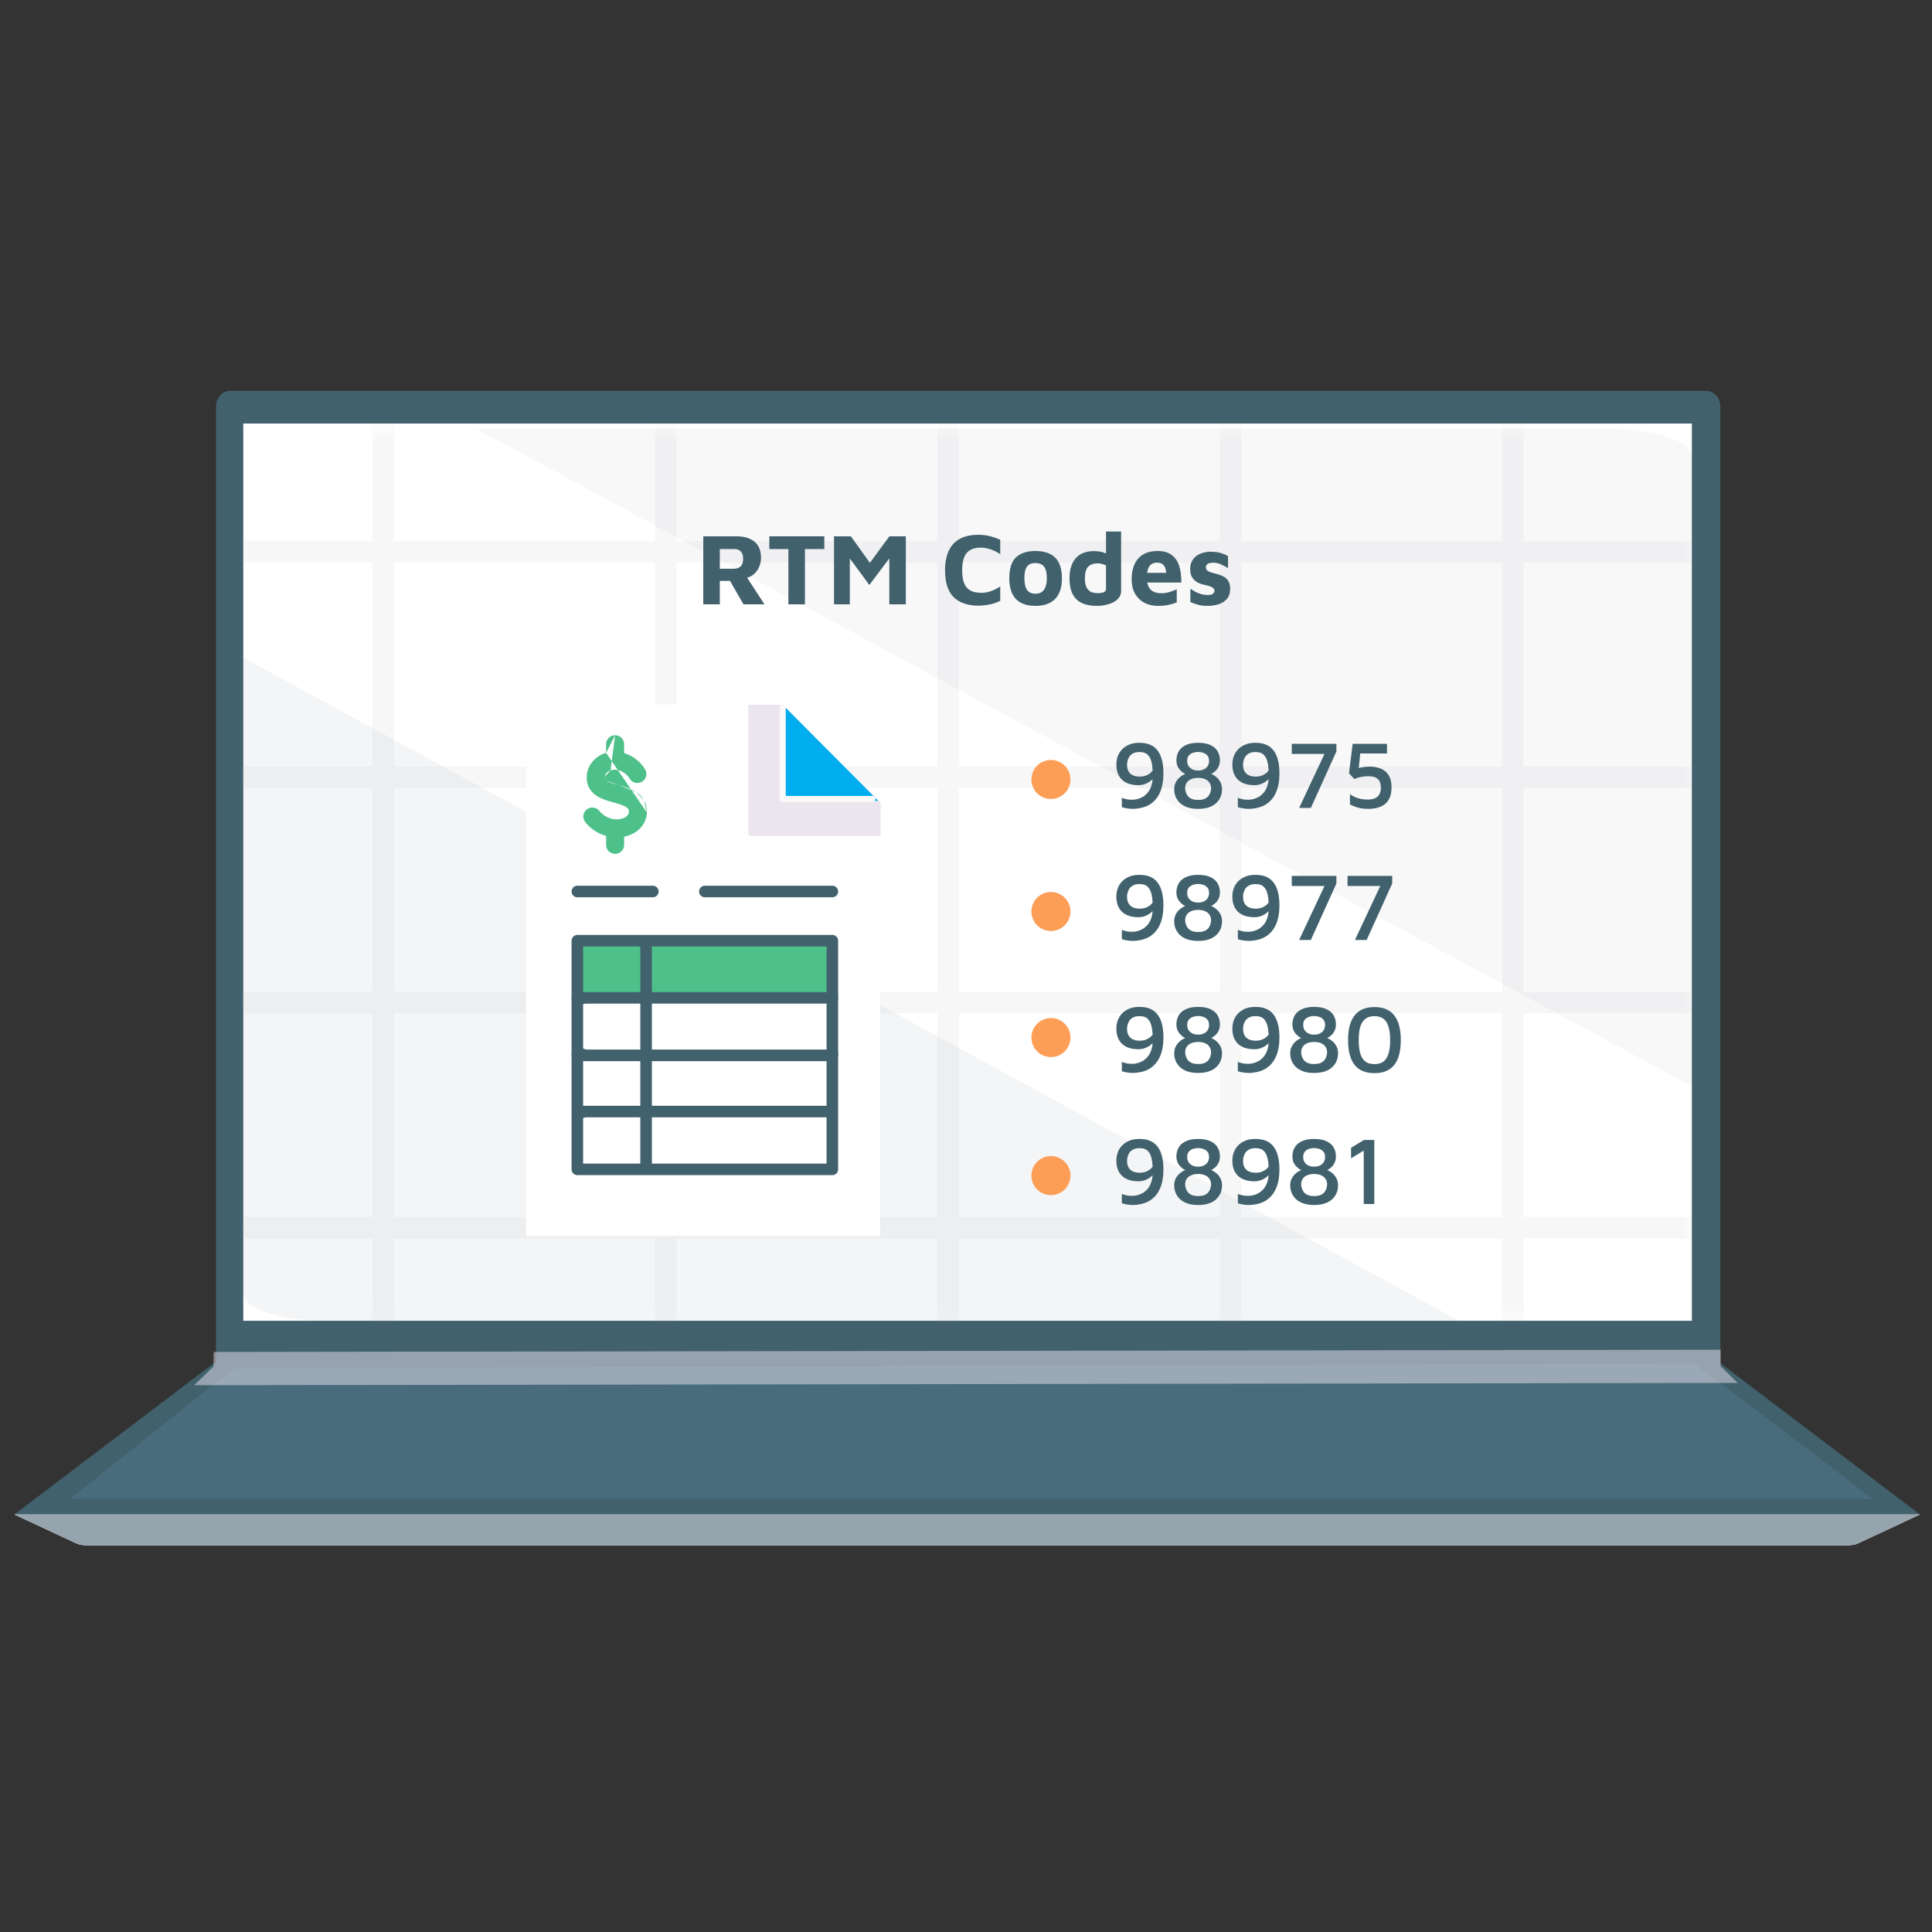 <?xml version="1.0" encoding="UTF-8"?> <svg xmlns="http://www.w3.org/2000/svg" width="121" height="121" viewBox="0 0 121 121" fill="none"><rect x="0" y="0" width="121" height="121" fill="#333333" stroke="none"/><g clip-path="url(#clip0_1105_26612)"><g clip-path="url(#clip1_1105_26612)"><g clip-path="url(#clip2_1105_26612)"><path d="M107.745 25.466V85.581H13.529V25.466C13.529 25.204 13.623 24.952 13.79 24.767C13.956 24.582 14.182 24.477 14.418 24.477H106.856C107.092 24.477 107.318 24.582 107.485 24.767C107.652 24.952 107.745 25.204 107.745 25.466Z" fill="#41616D"></path><path d="M120.244 94.85H0.899L12.165 86.308L13.38 85.388H107.763L108.829 86.198L120.244 94.85Z" fill="#41616D"></path><path d="M117.303 93.882H4.368L13.6 86.517L14.756 85.692L106.086 85.397L107.1 86.123L117.303 93.882Z" fill="#486C7B"></path><path d="M120.244 94.85L116.343 96.669C116.264 96.706 116.152 96.736 116.019 96.757C115.885 96.779 115.734 96.79 115.58 96.79H5.56C5.406 96.79 5.255 96.779 5.121 96.757C4.988 96.736 4.876 96.706 4.797 96.669L0.899 94.85H120.244Z" fill="#EBE6EF"></path><path d="M120.244 94.85L116.343 96.669C116.264 96.706 116.152 96.736 116.019 96.757C115.885 96.779 115.734 96.79 115.58 96.79H5.56C5.406 96.79 5.255 96.779 5.121 96.757C4.988 96.736 4.876 96.706 4.797 96.669L0.899 94.85H120.244Z" fill="#EBE6EF"></path><g style="mix-blend-mode:multiply" opacity="0.5"><path d="M0.899 94.85L4.797 96.669C4.876 96.706 4.988 96.736 5.121 96.757C5.255 96.779 5.406 96.79 5.56 96.79H115.58C115.734 96.79 115.885 96.779 116.019 96.757C116.152 96.736 116.264 96.706 116.343 96.669L120.244 94.85H0.899Z" fill="#41616D"></path></g><g style="mix-blend-mode:multiply" opacity="0.5"><path d="M108.829 86.612L12.165 86.754L13.379 85.569V84.673L107.763 84.533V85.569L108.829 86.612Z" fill="#EBE6EF"></path></g><path d="M105.96 82.72H15.236V26.526H105.96V82.72Z" fill="white"></path><g opacity="0.1"><mask id="mask0_1105_26612" style="mask-type:alpha" maskUnits="userSpaceOnUse" x="14" y="26" width="93" height="57"><path d="M14.895 26.867H106.038V82.85H14.895V26.867Z" fill="#AD4C4C" fill-opacity="0.5"></path></mask><g mask="url(#mask0_1105_26612)"><path d="M24.683 91.674L24.683 19.779H23.332L23.332 91.674H24.683Z" fill="#666E76"></path><path d="M42.37 91.674L42.37 19.779H41.019L41.019 91.674H42.37Z" fill="#666E76"></path><path d="M60.056 91.674L60.056 19.779H58.706L58.706 91.674H60.056Z" fill="#666E76"></path><path d="M77.743 91.674V19.779H76.393V91.674H77.743Z" fill="#666E76"></path><path d="M95.429 91.674V19.779H94.079V91.674H95.429Z" fill="#666E76"></path><path d="M148.49 33.888H5.578V35.238H148.49V33.888Z" fill="#666E76"></path><path d="M148.49 47.997H5.578V49.347H148.49V47.997Z" fill="#666E76"></path><path d="M148.49 62.106H5.578V63.456H148.49V62.106Z" fill="#666E76"></path><path d="M148.49 76.215H5.578V77.565H148.49V76.215Z" fill="#666E76"></path></g></g><path opacity="0.45" d="M105.96 68.036V28.595C105.96 28.136 105.424 27.697 104.472 27.373C103.519 27.049 102.226 26.867 100.879 26.867H29.851L105.96 68.036Z" fill="#646E78" fill-opacity="0.1"></path><path opacity="0.45" d="M15.236 41.182V80.992C15.236 81.45 15.771 81.89 16.724 82.214C17.677 82.538 18.969 82.72 20.317 82.72H91.388L15.236 41.182Z" fill="#646E78" fill-opacity="0.15"></path><path d="M55.119 77.408H32.945V44.122H48.98L52.05 47.192L55.119 50.261V77.408Z" fill="white"></path><g style="mix-blend-mode:multiply"><path d="M49.016 44.136H46.867V52.156C46.867 52.27 46.96 52.363 47.074 52.363H55.155V50.276L49.016 44.136Z" fill="#EBE6EE"></path></g><path d="M55.004 50.154H49.09V44.209" fill="#00ADEF"></path><path fill-rule="evenodd" clip-rule="evenodd" d="M35.797 66.035C35.797 65.835 35.959 65.673 36.159 65.673H36.488C36.688 65.673 36.85 65.835 36.85 66.035C36.85 66.224 36.706 66.379 36.521 66.395V69.253H40.103V66.035C40.103 65.835 40.265 65.673 40.465 65.673C40.665 65.673 40.827 65.835 40.827 66.035V69.253H51.768V66.035C51.768 65.835 51.93 65.673 52.13 65.673C52.33 65.673 52.492 65.835 52.492 66.035V69.615C52.492 69.622 52.492 69.629 52.491 69.635C52.492 69.642 52.492 69.649 52.492 69.656V73.236C52.492 73.436 52.33 73.598 52.13 73.598H36.159C35.959 73.598 35.797 73.436 35.797 73.236V69.656C35.797 69.649 35.797 69.642 35.797 69.635C35.797 69.629 35.797 69.622 35.797 69.615V66.035ZM36.521 70.016V72.874H40.103V69.977H36.655C36.614 69.998 36.569 70.012 36.521 70.016ZM40.827 69.977V72.874H51.768V69.977H40.827Z" fill="#41616D"></path><path fill-rule="evenodd" clip-rule="evenodd" d="M35.797 62.517C35.797 62.317 35.959 62.155 36.159 62.155H36.488C36.688 62.155 36.85 62.317 36.85 62.517C36.85 62.706 36.706 62.862 36.521 62.878V65.735H40.103V62.517C40.103 62.317 40.265 62.155 40.465 62.155C40.665 62.155 40.827 62.317 40.827 62.517V65.735H51.768V62.517C51.768 62.317 51.93 62.155 52.13 62.155C52.33 62.155 52.492 62.317 52.492 62.517V66.097C52.492 66.297 52.33 66.46 52.13 66.46H36.159C35.959 66.46 35.797 66.297 35.797 66.097V62.517Z" fill="#41616D"></path><path d="M52.13 62.495H36.159V58.915H52.13V62.495Z" fill="#4EC089"></path><path fill-rule="evenodd" clip-rule="evenodd" d="M35.797 58.915C35.797 58.715 35.959 58.553 36.159 58.553H52.13C52.33 58.553 52.492 58.715 52.492 58.915V62.495C52.492 62.695 52.33 62.857 52.13 62.857H36.159C35.959 62.857 35.797 62.695 35.797 62.495V58.915ZM40.827 62.133H51.768V59.277H40.827V62.133ZM40.103 59.277V62.133H36.521V59.277H40.103Z" fill="#41616D"></path><path fill-rule="evenodd" clip-rule="evenodd" d="M35.797 55.834C35.797 55.634 35.959 55.472 36.159 55.472H40.889C41.089 55.472 41.251 55.634 41.251 55.834C41.251 56.034 41.089 56.196 40.889 56.196H36.159C35.959 56.196 35.797 56.034 35.797 55.834Z" fill="#41616D"></path><path fill-rule="evenodd" clip-rule="evenodd" d="M43.782 55.834C43.782 55.634 43.944 55.472 44.144 55.472H52.13C52.33 55.472 52.492 55.634 52.492 55.834C52.492 56.034 52.33 56.196 52.13 56.196H44.144C43.944 56.196 43.782 56.034 43.782 55.834Z" fill="#41616D"></path><path fill-rule="evenodd" clip-rule="evenodd" d="M38.524 46.047C38.835 46.047 39.088 46.3 39.088 46.611V47.166C39.641 47.33 40.124 47.712 40.405 48.191C40.562 48.46 40.471 48.805 40.202 48.962C39.934 49.12 39.588 49.029 39.431 48.76C39.182 48.335 38.65 48.114 38.24 48.247M37.96 47.153V46.611C37.96 46.3 38.212 46.047 38.524 46.047M37.96 47.153C37.937 47.16 37.914 47.167 37.892 47.174L37.892 47.174C37.335 47.354 36.825 47.856 36.754 48.518L36.754 48.518C36.725 48.795 36.76 49.059 36.876 49.297C36.99 49.534 37.164 49.704 37.346 49.828C37.667 50.047 38.085 50.162 38.395 50.248C38.409 50.251 38.422 50.255 38.436 50.259C38.802 50.36 39.053 50.435 39.222 50.546C39.295 50.594 39.331 50.636 39.35 50.67C39.368 50.702 39.389 50.758 39.387 50.864L39.387 50.864C39.385 50.94 39.338 51.05 39.233 51.136C39.13 51.221 38.976 51.284 38.786 51.308L38.786 51.308C38.713 51.318 38.64 51.32 38.566 51.317C38.559 51.316 38.552 51.316 38.544 51.316C38.16 51.291 37.784 51.098 37.538 50.788C37.345 50.544 36.99 50.503 36.746 50.696C36.502 50.89 36.461 51.244 36.655 51.488C36.986 51.907 37.449 52.21 37.96 52.354V52.914C37.96 53.226 38.212 53.478 38.524 53.478C38.835 53.478 39.088 53.226 39.088 52.914V52.401C39.383 52.343 39.69 52.221 39.952 52.005C40.261 51.75 40.503 51.351 40.514 50.891M37.876 48.637C37.891 48.495 38.027 48.316 38.24 48.247ZM40.514 50.891C40.521 50.608 40.462 50.347 40.333 50.117ZM40.333 50.117C40.205 49.89 40.026 49.725 39.841 49.604ZM39.841 49.604C39.508 49.385 39.088 49.269 38.774 49.182ZM38.774 49.182C38.761 49.179 38.749 49.175 38.736 49.172ZM38.736 49.172C38.366 49.07 38.13 48.998 37.981 48.896ZM37.981 48.896C37.921 48.855 37.9 48.824 37.891 48.805ZM37.891 48.805C37.882 48.788 37.864 48.742 37.876 48.637Z" fill="#4EC089"></path><path fill-rule="evenodd" clip-rule="evenodd" d="M49.021 44.12C49.127 44.12 49.212 44.205 49.212 44.311V49.849H54.642C54.748 49.849 54.833 49.935 54.833 50.041C54.833 50.146 54.748 50.232 54.642 50.232H49.021C48.915 50.232 48.83 50.146 48.83 50.041V44.311C48.83 44.205 48.915 44.12 49.021 44.12Z" fill="#F9F9F9"></path></g><path d="M75.607 37.946C75.377 37.946 75.179 37.921 75.013 37.87C74.851 37.823 74.698 37.77 74.553 37.71V36.873C74.642 36.932 74.743 36.994 74.853 37.058C74.964 37.118 75.085 37.167 75.218 37.205C75.354 37.243 75.496 37.263 75.646 37.263C75.799 37.263 75.906 37.237 75.965 37.186C76.029 37.13 76.061 37.064 76.061 36.988C76.061 36.915 76.029 36.858 75.965 36.815C75.901 36.768 75.818 36.73 75.716 36.7C75.614 36.67 75.505 36.643 75.39 36.617C75.288 36.596 75.186 36.564 75.083 36.521C74.981 36.474 74.889 36.413 74.808 36.336C74.728 36.259 74.662 36.166 74.61 36.055C74.564 35.94 74.54 35.801 74.54 35.639C74.54 35.431 74.581 35.258 74.662 35.122C74.743 34.981 74.849 34.868 74.981 34.783C75.113 34.698 75.256 34.638 75.409 34.604C75.562 34.566 75.712 34.549 75.856 34.553C76.121 34.562 76.329 34.591 76.483 34.642C76.64 34.689 76.783 34.751 76.911 34.828V35.575C76.766 35.495 76.621 35.42 76.476 35.352C76.336 35.279 76.174 35.243 75.991 35.243C75.825 35.243 75.705 35.269 75.633 35.32C75.56 35.371 75.524 35.439 75.524 35.524C75.524 35.605 75.548 35.669 75.594 35.716C75.646 35.763 75.712 35.801 75.793 35.831C75.874 35.857 75.963 35.882 76.061 35.908C76.168 35.933 76.276 35.965 76.387 36.004C76.502 36.038 76.608 36.089 76.706 36.157C76.809 36.221 76.89 36.312 76.949 36.432C77.013 36.547 77.045 36.7 77.045 36.892C77.041 37.152 76.971 37.361 76.834 37.518C76.698 37.672 76.521 37.782 76.304 37.85C76.091 37.914 75.859 37.946 75.607 37.946Z" fill="#41616D"></path><path d="M72.524 37.946C72.2 37.946 71.912 37.88 71.661 37.748C71.414 37.612 71.22 37.42 71.08 37.173C70.943 36.922 70.875 36.623 70.875 36.278C70.875 35.716 71.013 35.282 71.29 34.975C71.572 34.664 71.972 34.508 72.492 34.508C72.85 34.508 73.137 34.585 73.355 34.738C73.576 34.892 73.738 35.115 73.84 35.409C73.942 35.703 73.991 36.061 73.987 36.483H71.527L71.425 35.876H73.201L73.061 36.176C73.056 35.831 73.007 35.588 72.914 35.448C72.82 35.307 72.666 35.237 72.454 35.237C72.334 35.237 72.226 35.267 72.128 35.326C72.034 35.386 71.959 35.486 71.904 35.627C71.853 35.763 71.827 35.953 71.827 36.195C71.827 36.502 71.9 36.739 72.044 36.905C72.194 37.071 72.43 37.154 72.754 37.154C72.873 37.154 72.99 37.141 73.105 37.115C73.225 37.086 73.335 37.052 73.438 37.013C73.54 36.975 73.627 36.941 73.7 36.911V37.729C73.546 37.793 73.374 37.844 73.182 37.882C72.995 37.925 72.775 37.946 72.524 37.946Z" fill="#41616D"></path><path d="M68.713 37.946C68.461 37.946 68.229 37.919 68.016 37.863C67.808 37.808 67.626 37.716 67.473 37.588C67.32 37.456 67.198 37.277 67.109 37.052C67.024 36.826 66.981 36.545 66.981 36.208C66.981 35.684 67.109 35.271 67.364 34.968C67.624 34.666 68.012 34.515 68.528 34.515C68.596 34.515 68.685 34.521 68.796 34.534C68.907 34.542 69.022 34.568 69.141 34.611C69.26 34.653 69.367 34.725 69.46 34.828L69.269 35.122V33.288H70.215V37.007C70.215 37.164 70.172 37.303 70.087 37.422C70.001 37.537 69.886 37.633 69.742 37.71C69.601 37.786 69.441 37.844 69.262 37.882C69.083 37.925 68.9 37.946 68.713 37.946ZM68.751 37.148C68.904 37.148 69.028 37.128 69.122 37.09C69.22 37.047 69.269 36.986 69.269 36.905V35.416C69.192 35.373 69.109 35.341 69.019 35.32C68.934 35.294 68.851 35.282 68.77 35.282C68.591 35.282 68.44 35.311 68.317 35.371C68.193 35.431 68.099 35.531 68.035 35.671C67.976 35.812 67.946 36.002 67.946 36.24C67.946 36.428 67.972 36.589 68.023 36.726C68.074 36.858 68.157 36.962 68.272 37.039C68.391 37.111 68.551 37.148 68.751 37.148Z" fill="#41616D"></path><path d="M64.854 37.946C64.309 37.946 63.898 37.801 63.621 37.512C63.348 37.218 63.212 36.788 63.212 36.221C63.212 35.612 63.35 35.175 63.627 34.911C63.908 34.642 64.317 34.508 64.854 34.508C65.216 34.508 65.519 34.57 65.761 34.694C66.008 34.813 66.194 34.998 66.317 35.25C66.445 35.501 66.509 35.825 66.509 36.221C66.509 36.788 66.366 37.218 66.081 37.512C65.796 37.801 65.387 37.946 64.854 37.946ZM64.854 37.186C65.012 37.186 65.142 37.15 65.244 37.077C65.35 37.001 65.429 36.892 65.48 36.751C65.536 36.606 65.563 36.43 65.563 36.221C65.563 35.982 65.536 35.795 65.48 35.659C65.429 35.518 65.35 35.418 65.244 35.358C65.137 35.294 65.007 35.262 64.854 35.262C64.692 35.262 64.56 35.294 64.458 35.358C64.356 35.422 64.279 35.524 64.228 35.665C64.181 35.801 64.157 35.987 64.157 36.221C64.157 36.545 64.213 36.788 64.324 36.949C64.439 37.107 64.615 37.186 64.854 37.186Z" fill="#41616D"></path><path d="M61.289 37.933C60.608 37.933 60.086 37.755 59.724 37.397C59.366 37.035 59.187 36.477 59.187 35.722C59.187 34.99 59.359 34.436 59.705 34.061C60.05 33.682 60.578 33.492 61.289 33.492C61.515 33.492 61.743 33.52 61.973 33.575C62.203 33.631 62.427 33.707 62.644 33.805V34.706C62.423 34.562 62.21 34.457 62.005 34.393C61.801 34.329 61.609 34.297 61.43 34.297C61.179 34.297 60.966 34.342 60.791 34.432C60.62 34.521 60.489 34.67 60.395 34.879C60.305 35.088 60.261 35.369 60.261 35.722C60.261 36.076 60.305 36.355 60.395 36.559C60.489 36.764 60.625 36.911 60.804 37.001C60.987 37.086 61.211 37.128 61.475 37.128C61.632 37.128 61.811 37.098 62.011 37.039C62.212 36.979 62.423 36.877 62.644 36.732V37.633C62.525 37.693 62.389 37.746 62.235 37.793C62.086 37.836 61.928 37.87 61.762 37.895C61.6 37.921 61.443 37.933 61.289 37.933Z" fill="#41616D"></path><path d="M52.234 37.85V33.588H53.288L54.751 35.627L54.189 35.646L55.703 33.588H56.732V37.85H55.697V34.368L55.902 34.7L54.445 36.636L53 34.668L53.224 34.515V37.85H52.234Z" fill="#41616D"></path><path d="M49.377 37.85V34.387H48.182V33.588H51.627V34.387H50.413V37.85H49.377Z" fill="#41616D"></path><path d="M44.046 37.85V33.588H46.123C46.604 33.588 46.981 33.701 47.254 33.927C47.527 34.148 47.663 34.487 47.663 34.943C47.663 35.13 47.625 35.316 47.548 35.499C47.471 35.678 47.358 35.833 47.209 35.965C47.06 36.093 46.873 36.176 46.647 36.214L46.583 35.863L47.88 37.85H46.564L45.497 35.991L45.957 36.381H45.081V37.85H44.046ZM45.081 35.62H45.95C46.133 35.62 46.278 35.571 46.385 35.473C46.491 35.375 46.545 35.213 46.545 34.987C46.545 34.791 46.496 34.642 46.398 34.54C46.304 34.438 46.17 34.387 45.995 34.387H45.081V35.62Z" fill="#41616D"></path><path d="M67.042 48.818C67.042 49.493 66.495 50.041 65.82 50.041C65.144 50.041 64.597 49.493 64.597 48.818C64.597 48.143 65.144 47.596 65.82 47.596C66.495 47.596 67.042 48.143 67.042 48.818Z" fill="#FD9E57"></path><path d="M67.042 57.088C67.042 57.763 66.495 58.31 65.82 58.31C65.144 58.31 64.597 57.763 64.597 57.088C64.597 56.413 65.144 55.865 65.82 55.865C66.495 55.865 67.042 56.413 67.042 57.088Z" fill="#FD9E57"></path><path d="M67.042 64.982C67.042 65.657 66.495 66.204 65.82 66.204C65.144 66.204 64.597 65.657 64.597 64.982C64.597 64.307 65.144 63.759 65.82 63.759C66.495 63.759 67.042 64.307 67.042 64.982Z" fill="#FD9E57"></path><path d="M67.042 73.627C67.042 74.303 66.495 74.85 65.82 74.85C65.144 74.85 64.597 74.303 64.597 73.627C64.597 72.952 65.144 72.405 65.82 72.405C66.495 72.405 67.042 72.952 67.042 73.627Z" fill="#FD9E57"></path><path d="M85.41 75.408V72.058L84.616 72.546V71.884L85.422 71.397H86.071V75.408H85.41Z" fill="#41616D"></path><path d="M82.303 75.469C82.038 75.469 81.81 75.434 81.618 75.366C81.429 75.298 81.275 75.206 81.154 75.09C81.038 74.973 80.95 74.843 80.89 74.699C80.834 74.554 80.805 74.402 80.805 74.242C80.805 74.077 80.836 73.937 80.896 73.821C80.956 73.704 81.026 73.608 81.106 73.532C81.186 73.456 81.263 73.398 81.335 73.358C81.411 73.317 81.465 73.291 81.497 73.279C81.473 73.271 81.431 73.249 81.371 73.213C81.315 73.173 81.253 73.119 81.184 73.051C81.116 72.983 81.058 72.896 81.01 72.792C80.966 72.688 80.944 72.564 80.944 72.419C80.944 72.219 80.99 72.036 81.082 71.872C81.174 71.708 81.321 71.577 81.521 71.481C81.722 71.381 81.982 71.331 82.303 71.331C82.628 71.331 82.891 71.381 83.091 71.481C83.291 71.577 83.438 71.708 83.53 71.872C83.622 72.036 83.668 72.219 83.668 72.419C83.668 72.568 83.644 72.694 83.596 72.798C83.552 72.902 83.496 72.989 83.428 73.057C83.364 73.121 83.303 73.171 83.247 73.207C83.191 73.243 83.151 73.267 83.127 73.279C83.155 73.291 83.205 73.317 83.277 73.358C83.35 73.398 83.426 73.456 83.506 73.532C83.586 73.608 83.654 73.704 83.71 73.821C83.771 73.937 83.801 74.077 83.801 74.242C83.801 74.402 83.773 74.554 83.716 74.699C83.66 74.843 83.572 74.973 83.452 75.09C83.336 75.206 83.181 75.298 82.989 75.366C82.8 75.434 82.572 75.469 82.303 75.469ZM82.303 74.909C82.484 74.909 82.628 74.883 82.736 74.831C82.844 74.775 82.925 74.707 82.977 74.627C83.033 74.542 83.069 74.46 83.085 74.38C83.105 74.296 83.115 74.228 83.115 74.175C83.115 74.047 83.083 73.935 83.019 73.839C82.959 73.738 82.868 73.662 82.748 73.61C82.628 73.554 82.48 73.526 82.303 73.526C82.131 73.526 81.982 73.554 81.858 73.61C81.738 73.662 81.645 73.738 81.581 73.839C81.521 73.935 81.491 74.047 81.491 74.175C81.491 74.228 81.501 74.296 81.521 74.38C81.541 74.46 81.577 74.542 81.629 74.627C81.686 74.707 81.768 74.775 81.876 74.831C81.984 74.883 82.127 74.909 82.303 74.909ZM82.303 73.069C82.435 73.069 82.554 73.045 82.658 72.997C82.762 72.949 82.842 72.88 82.898 72.792C82.959 72.7 82.989 72.59 82.989 72.461C82.989 72.321 82.955 72.211 82.886 72.131C82.818 72.05 82.732 71.992 82.628 71.956C82.524 71.92 82.415 71.902 82.303 71.902C82.195 71.902 82.087 71.92 81.978 71.956C81.874 71.992 81.788 72.05 81.72 72.131C81.651 72.211 81.618 72.321 81.618 72.461C81.618 72.59 81.647 72.7 81.708 72.792C81.768 72.88 81.848 72.949 81.948 72.997C82.052 73.045 82.171 73.069 82.303 73.069Z" fill="#41616D"></path><path d="M78.235 75.469C78.082 75.469 77.946 75.457 77.826 75.433C77.71 75.412 77.609 75.388 77.525 75.36V74.777C77.621 74.813 77.722 74.843 77.826 74.867C77.93 74.887 78.046 74.897 78.175 74.897C78.271 74.897 78.377 74.883 78.493 74.855C78.61 74.827 78.724 74.781 78.836 74.717C78.949 74.649 79.053 74.558 79.149 74.446C79.245 74.33 79.322 74.186 79.378 74.013C79.434 73.837 79.462 73.628 79.462 73.388C79.462 73.071 79.442 72.814 79.402 72.618C79.362 72.421 79.303 72.273 79.227 72.173C79.151 72.069 79.063 71.998 78.963 71.962C78.862 71.926 78.752 71.908 78.632 71.908C78.463 71.908 78.327 71.938 78.223 71.998C78.119 72.054 78.04 72.125 77.988 72.209C77.936 72.293 77.9 72.381 77.88 72.473C77.86 72.562 77.85 72.636 77.85 72.696C77.85 72.941 77.918 73.127 78.054 73.255C78.191 73.384 78.383 73.448 78.632 73.448C78.796 73.448 78.936 73.424 79.053 73.376C79.173 73.323 79.271 73.261 79.347 73.189C79.428 73.113 79.484 73.037 79.516 72.961L79.606 73.412C79.574 73.46 79.528 73.518 79.468 73.586C79.412 73.65 79.34 73.712 79.251 73.772C79.163 73.833 79.061 73.883 78.945 73.923C78.828 73.963 78.7 73.983 78.56 73.983C78.119 73.983 77.778 73.871 77.537 73.646C77.301 73.418 77.182 73.099 77.182 72.69C77.182 72.513 77.21 72.345 77.266 72.185C77.323 72.024 77.411 71.88 77.531 71.752C77.651 71.623 77.802 71.521 77.982 71.445C78.163 71.369 78.379 71.331 78.632 71.331C79.145 71.331 79.522 71.491 79.763 71.812C80.007 72.133 80.129 72.606 80.129 73.231C80.129 73.632 80.083 73.969 79.991 74.242C79.899 74.51 79.779 74.727 79.63 74.891C79.486 75.052 79.329 75.174 79.161 75.258C78.993 75.338 78.826 75.392 78.662 75.421C78.498 75.453 78.355 75.469 78.235 75.469Z" fill="#41616D"></path><path d="M75.038 75.469C74.773 75.469 74.544 75.434 74.352 75.366C74.164 75.298 74.009 75.206 73.889 75.09C73.773 74.973 73.684 74.843 73.624 74.699C73.568 74.554 73.54 74.402 73.54 74.242C73.54 74.077 73.57 73.937 73.63 73.821C73.69 73.704 73.761 73.608 73.841 73.532C73.921 73.456 73.997 73.398 74.069 73.358C74.145 73.317 74.2 73.291 74.232 73.279C74.208 73.271 74.166 73.249 74.105 73.213C74.049 73.173 73.987 73.119 73.919 73.051C73.851 72.983 73.793 72.896 73.745 72.792C73.701 72.688 73.678 72.564 73.678 72.419C73.678 72.219 73.725 72.036 73.817 71.872C73.909 71.708 74.055 71.577 74.256 71.481C74.456 71.381 74.717 71.331 75.038 71.331C75.362 71.331 75.625 71.381 75.826 71.481C76.026 71.577 76.172 71.708 76.265 71.872C76.357 72.036 76.403 72.219 76.403 72.419C76.403 72.568 76.379 72.694 76.331 72.798C76.287 72.902 76.231 72.989 76.162 73.057C76.098 73.121 76.038 73.171 75.982 73.207C75.926 73.243 75.886 73.267 75.862 73.279C75.89 73.291 75.94 73.317 76.012 73.358C76.084 73.398 76.16 73.456 76.24 73.532C76.321 73.608 76.389 73.704 76.445 73.821C76.505 73.937 76.535 74.077 76.535 74.242C76.535 74.402 76.507 74.554 76.451 74.699C76.395 74.843 76.307 74.973 76.186 75.09C76.07 75.206 75.916 75.298 75.723 75.366C75.535 75.434 75.306 75.469 75.038 75.469ZM75.038 74.909C75.218 74.909 75.362 74.883 75.471 74.831C75.579 74.775 75.659 74.707 75.711 74.627C75.767 74.542 75.803 74.46 75.82 74.38C75.84 74.296 75.85 74.228 75.85 74.175C75.85 74.047 75.817 73.935 75.753 73.839C75.693 73.738 75.603 73.662 75.483 73.61C75.362 73.554 75.214 73.526 75.038 73.526C74.865 73.526 74.717 73.554 74.593 73.61C74.472 73.662 74.38 73.738 74.316 73.839C74.256 73.935 74.226 74.047 74.226 74.175C74.226 74.228 74.236 74.296 74.256 74.38C74.276 74.46 74.312 74.542 74.364 74.627C74.42 74.707 74.502 74.775 74.611 74.831C74.719 74.883 74.861 74.909 75.038 74.909ZM75.038 73.069C75.17 73.069 75.288 73.045 75.392 72.997C75.497 72.949 75.577 72.88 75.633 72.792C75.693 72.7 75.723 72.59 75.723 72.461C75.723 72.321 75.689 72.211 75.621 72.131C75.553 72.05 75.467 71.992 75.362 71.956C75.258 71.92 75.15 71.902 75.038 71.902C74.929 71.902 74.821 71.92 74.713 71.956C74.609 71.992 74.522 72.05 74.454 72.131C74.386 72.211 74.352 72.321 74.352 72.461C74.352 72.59 74.382 72.7 74.442 72.792C74.502 72.88 74.583 72.949 74.683 72.997C74.787 73.045 74.905 73.069 75.038 73.069Z" fill="#41616D"></path><path d="M70.969 75.469C70.817 75.469 70.681 75.457 70.56 75.433C70.444 75.412 70.344 75.388 70.26 75.36V74.777C70.356 74.813 70.456 74.843 70.56 74.867C70.665 74.887 70.781 74.897 70.909 74.897C71.005 74.897 71.112 74.883 71.228 74.855C71.344 74.827 71.459 74.781 71.571 74.717C71.683 74.649 71.787 74.558 71.884 74.446C71.98 74.33 72.056 74.186 72.112 74.013C72.168 73.837 72.196 73.628 72.196 73.388C72.196 73.071 72.176 72.814 72.136 72.618C72.096 72.421 72.038 72.273 71.962 72.173C71.886 72.069 71.797 71.998 71.697 71.962C71.597 71.926 71.487 71.908 71.366 71.908C71.198 71.908 71.062 71.938 70.957 71.998C70.853 72.054 70.775 72.125 70.723 72.209C70.671 72.293 70.635 72.381 70.615 72.473C70.594 72.562 70.585 72.636 70.585 72.696C70.585 72.941 70.653 73.127 70.789 73.255C70.925 73.384 71.118 73.448 71.366 73.448C71.531 73.448 71.671 73.424 71.787 73.376C71.908 73.323 72.006 73.261 72.082 73.189C72.162 73.113 72.218 73.037 72.251 72.961L72.341 73.412C72.309 73.46 72.263 73.518 72.202 73.586C72.146 73.65 72.074 73.712 71.986 73.772C71.898 73.833 71.795 73.883 71.679 73.923C71.563 73.963 71.434 73.983 71.294 73.983C70.853 73.983 70.512 73.871 70.272 73.646C70.035 73.418 69.917 73.099 69.917 72.69C69.917 72.513 69.945 72.345 70.001 72.185C70.057 72.024 70.145 71.88 70.266 71.752C70.386 71.623 70.536 71.521 70.717 71.445C70.897 71.369 71.114 71.331 71.366 71.331C71.88 71.331 72.257 71.491 72.497 71.812C72.742 72.133 72.864 72.606 72.864 73.231C72.864 73.632 72.818 73.969 72.726 74.242C72.633 74.51 72.513 74.727 72.365 74.891C72.22 75.052 72.064 75.174 71.896 75.258C71.727 75.338 71.561 75.392 71.396 75.421C71.232 75.453 71.09 75.469 70.969 75.469Z" fill="#41616D"></path><path d="M86.077 67.211C85.524 67.211 85.111 67.038 84.838 66.694C84.566 66.349 84.429 65.832 84.429 65.142C84.429 64.456 84.566 63.941 84.838 63.596C85.111 63.247 85.524 63.073 86.077 63.073C86.639 63.073 87.054 63.247 87.322 63.596C87.595 63.941 87.731 64.456 87.731 65.142C87.731 65.832 87.595 66.349 87.322 66.694C87.054 67.038 86.639 67.211 86.077 67.211ZM86.077 66.645C86.194 66.645 86.31 66.629 86.426 66.597C86.543 66.561 86.649 66.493 86.745 66.393C86.841 66.289 86.917 66.138 86.974 65.942C87.034 65.741 87.064 65.475 87.064 65.142C87.064 64.813 87.034 64.549 86.974 64.348C86.917 64.148 86.841 63.997 86.745 63.897C86.649 63.797 86.543 63.729 86.426 63.693C86.31 63.656 86.194 63.638 86.077 63.638C85.965 63.638 85.851 63.656 85.734 63.693C85.618 63.729 85.512 63.797 85.416 63.897C85.32 63.997 85.241 64.148 85.181 64.348C85.125 64.549 85.097 64.813 85.097 65.142C85.097 65.475 85.125 65.741 85.181 65.942C85.241 66.138 85.32 66.289 85.416 66.393C85.512 66.493 85.618 66.561 85.734 66.597C85.851 66.629 85.965 66.645 86.077 66.645Z" fill="#41616D"></path><path d="M82.303 67.199C82.038 67.199 81.81 67.165 81.618 67.097C81.429 67.028 81.275 66.936 81.154 66.82C81.038 66.704 80.95 66.573 80.89 66.429C80.834 66.285 80.805 66.132 80.805 65.972C80.805 65.808 80.836 65.667 80.896 65.551C80.956 65.435 81.026 65.338 81.106 65.262C81.186 65.186 81.263 65.128 81.335 65.088C81.411 65.048 81.465 65.022 81.497 65.01C81.473 65.002 81.431 64.98 81.371 64.943C81.315 64.903 81.253 64.849 81.184 64.781C81.116 64.713 81.058 64.627 81.01 64.522C80.966 64.418 80.944 64.294 80.944 64.15C80.944 63.949 80.99 63.767 81.082 63.602C81.174 63.438 81.321 63.307 81.521 63.211C81.722 63.111 81.982 63.061 82.303 63.061C82.628 63.061 82.891 63.111 83.091 63.211C83.291 63.307 83.438 63.438 83.53 63.602C83.622 63.767 83.668 63.949 83.668 64.15C83.668 64.298 83.644 64.424 83.596 64.528C83.552 64.633 83.496 64.719 83.428 64.787C83.364 64.851 83.303 64.901 83.247 64.937C83.191 64.974 83.151 64.998 83.127 65.01C83.155 65.022 83.205 65.048 83.277 65.088C83.35 65.128 83.426 65.186 83.506 65.262C83.586 65.338 83.654 65.435 83.71 65.551C83.771 65.667 83.801 65.808 83.801 65.972C83.801 66.132 83.773 66.285 83.716 66.429C83.66 66.573 83.572 66.704 83.452 66.82C83.336 66.936 83.181 67.028 82.989 67.097C82.8 67.165 82.572 67.199 82.303 67.199ZM82.303 66.639C82.484 66.639 82.628 66.613 82.736 66.561C82.844 66.505 82.925 66.437 82.977 66.357C83.033 66.273 83.069 66.19 83.085 66.11C83.105 66.026 83.115 65.958 83.115 65.906C83.115 65.777 83.083 65.665 83.019 65.569C82.959 65.469 82.868 65.392 82.748 65.34C82.628 65.284 82.48 65.256 82.303 65.256C82.131 65.256 81.982 65.284 81.858 65.34C81.738 65.392 81.645 65.469 81.581 65.569C81.521 65.665 81.491 65.777 81.491 65.906C81.491 65.958 81.501 66.026 81.521 66.11C81.541 66.19 81.577 66.273 81.629 66.357C81.686 66.437 81.768 66.505 81.876 66.561C81.984 66.613 82.127 66.639 82.303 66.639ZM82.303 64.799C82.435 64.799 82.554 64.775 82.658 64.727C82.762 64.679 82.842 64.611 82.898 64.522C82.959 64.43 82.989 64.32 82.989 64.192C82.989 64.051 82.955 63.941 82.886 63.861C82.818 63.781 82.732 63.722 82.628 63.686C82.524 63.65 82.415 63.632 82.303 63.632C82.195 63.632 82.087 63.65 81.978 63.686C81.874 63.722 81.788 63.781 81.72 63.861C81.651 63.941 81.618 64.051 81.618 64.192C81.618 64.32 81.647 64.43 81.708 64.522C81.768 64.611 81.848 64.679 81.948 64.727C82.052 64.775 82.171 64.799 82.303 64.799Z" fill="#41616D"></path><path d="M78.235 67.199C78.082 67.199 77.946 67.187 77.826 67.163C77.71 67.143 77.609 67.119 77.525 67.091V66.507C77.621 66.543 77.722 66.573 77.826 66.597C77.93 66.617 78.046 66.627 78.175 66.627C78.271 66.627 78.377 66.613 78.493 66.585C78.61 66.557 78.724 66.511 78.836 66.447C78.949 66.379 79.053 66.289 79.149 66.176C79.245 66.06 79.322 65.916 79.378 65.743C79.434 65.567 79.462 65.358 79.462 65.118C79.462 64.801 79.442 64.544 79.402 64.348C79.362 64.151 79.303 64.003 79.227 63.903C79.151 63.799 79.063 63.728 78.963 63.692C78.862 63.656 78.752 63.638 78.632 63.638C78.463 63.638 78.327 63.668 78.223 63.728C78.119 63.785 78.04 63.855 77.988 63.939C77.936 64.023 77.9 64.111 77.88 64.204C77.86 64.292 77.85 64.366 77.85 64.426C77.85 64.671 77.918 64.857 78.054 64.986C78.191 65.114 78.383 65.178 78.632 65.178C78.796 65.178 78.936 65.154 79.053 65.106C79.173 65.054 79.271 64.992 79.347 64.919C79.428 64.843 79.484 64.767 79.516 64.691L79.606 65.142C79.574 65.19 79.528 65.248 79.468 65.316C79.412 65.38 79.34 65.443 79.251 65.503C79.163 65.563 79.061 65.613 78.945 65.653C78.828 65.693 78.7 65.713 78.56 65.713C78.119 65.713 77.778 65.601 77.537 65.376C77.301 65.148 77.182 64.829 77.182 64.42C77.182 64.244 77.21 64.075 77.266 63.915C77.323 63.755 77.411 63.61 77.531 63.482C77.651 63.354 77.802 63.251 77.982 63.175C78.163 63.099 78.379 63.061 78.632 63.061C79.145 63.061 79.522 63.221 79.763 63.542C80.007 63.863 80.129 64.336 80.129 64.962C80.129 65.362 80.083 65.699 79.991 65.972C79.899 66.24 79.779 66.457 79.63 66.621C79.486 66.782 79.329 66.904 79.161 66.988C78.993 67.069 78.826 67.123 78.662 67.151C78.498 67.183 78.355 67.199 78.235 67.199Z" fill="#41616D"></path><path d="M75.038 67.199C74.773 67.199 74.544 67.165 74.352 67.097C74.164 67.028 74.009 66.936 73.889 66.82C73.773 66.704 73.684 66.573 73.624 66.429C73.568 66.285 73.54 66.132 73.54 65.972C73.54 65.808 73.57 65.667 73.63 65.551C73.69 65.435 73.761 65.338 73.841 65.262C73.921 65.186 73.997 65.128 74.069 65.088C74.145 65.048 74.2 65.022 74.232 65.01C74.208 65.002 74.166 64.98 74.105 64.943C74.049 64.903 73.987 64.849 73.919 64.781C73.851 64.713 73.793 64.627 73.745 64.522C73.701 64.418 73.678 64.294 73.678 64.15C73.678 63.949 73.725 63.767 73.817 63.602C73.909 63.438 74.055 63.307 74.256 63.211C74.456 63.111 74.717 63.061 75.038 63.061C75.362 63.061 75.625 63.111 75.826 63.211C76.026 63.307 76.172 63.438 76.265 63.602C76.357 63.767 76.403 63.949 76.403 64.15C76.403 64.298 76.379 64.424 76.331 64.528C76.287 64.633 76.231 64.719 76.162 64.787C76.098 64.851 76.038 64.901 75.982 64.937C75.926 64.974 75.886 64.998 75.862 65.01C75.89 65.022 75.94 65.048 76.012 65.088C76.084 65.128 76.16 65.186 76.24 65.262C76.321 65.338 76.389 65.435 76.445 65.551C76.505 65.667 76.535 65.808 76.535 65.972C76.535 66.132 76.507 66.285 76.451 66.429C76.395 66.573 76.307 66.704 76.186 66.82C76.07 66.936 75.916 67.028 75.723 67.097C75.535 67.165 75.306 67.199 75.038 67.199ZM75.038 66.639C75.218 66.639 75.362 66.613 75.471 66.561C75.579 66.505 75.659 66.437 75.711 66.357C75.767 66.273 75.803 66.19 75.82 66.11C75.84 66.026 75.85 65.958 75.85 65.906C75.85 65.777 75.817 65.665 75.753 65.569C75.693 65.469 75.603 65.392 75.483 65.34C75.362 65.284 75.214 65.256 75.038 65.256C74.865 65.256 74.717 65.284 74.593 65.34C74.472 65.392 74.38 65.469 74.316 65.569C74.256 65.665 74.226 65.777 74.226 65.906C74.226 65.958 74.236 66.026 74.256 66.11C74.276 66.19 74.312 66.273 74.364 66.357C74.42 66.437 74.502 66.505 74.611 66.561C74.719 66.613 74.861 66.639 75.038 66.639ZM75.038 64.799C75.17 64.799 75.288 64.775 75.392 64.727C75.497 64.679 75.577 64.611 75.633 64.522C75.693 64.43 75.723 64.32 75.723 64.192C75.723 64.051 75.689 63.941 75.621 63.861C75.553 63.781 75.467 63.722 75.362 63.686C75.258 63.65 75.15 63.632 75.038 63.632C74.929 63.632 74.821 63.65 74.713 63.686C74.609 63.722 74.522 63.781 74.454 63.861C74.386 63.941 74.352 64.051 74.352 64.192C74.352 64.32 74.382 64.43 74.442 64.522C74.502 64.611 74.583 64.679 74.683 64.727C74.787 64.775 74.905 64.799 75.038 64.799Z" fill="#41616D"></path><path d="M70.969 67.199C70.817 67.199 70.681 67.187 70.56 67.163C70.444 67.143 70.344 67.119 70.26 67.091V66.507C70.356 66.543 70.456 66.573 70.56 66.597C70.665 66.617 70.781 66.627 70.909 66.627C71.005 66.627 71.112 66.613 71.228 66.585C71.344 66.557 71.459 66.511 71.571 66.447C71.683 66.379 71.787 66.289 71.884 66.176C71.98 66.06 72.056 65.916 72.112 65.743C72.168 65.567 72.196 65.358 72.196 65.118C72.196 64.801 72.176 64.544 72.136 64.348C72.096 64.151 72.038 64.003 71.962 63.903C71.886 63.799 71.797 63.728 71.697 63.692C71.597 63.656 71.487 63.638 71.366 63.638C71.198 63.638 71.062 63.668 70.957 63.728C70.853 63.785 70.775 63.855 70.723 63.939C70.671 64.023 70.635 64.111 70.615 64.204C70.594 64.292 70.585 64.366 70.585 64.426C70.585 64.671 70.653 64.857 70.789 64.986C70.925 65.114 71.118 65.178 71.366 65.178C71.531 65.178 71.671 65.154 71.787 65.106C71.908 65.054 72.006 64.992 72.082 64.919C72.162 64.843 72.218 64.767 72.251 64.691L72.341 65.142C72.309 65.19 72.263 65.248 72.202 65.316C72.146 65.38 72.074 65.443 71.986 65.503C71.898 65.563 71.795 65.613 71.679 65.653C71.563 65.693 71.434 65.713 71.294 65.713C70.853 65.713 70.512 65.601 70.272 65.376C70.035 65.148 69.917 64.829 69.917 64.42C69.917 64.244 69.945 64.075 70.001 63.915C70.057 63.755 70.145 63.61 70.266 63.482C70.386 63.354 70.536 63.251 70.717 63.175C70.897 63.099 71.114 63.061 71.366 63.061C71.88 63.061 72.257 63.221 72.497 63.542C72.742 63.863 72.864 64.336 72.864 64.962C72.864 65.362 72.818 65.699 72.726 65.972C72.633 66.24 72.513 66.457 72.365 66.621C72.22 66.782 72.064 66.904 71.896 66.988C71.727 67.069 71.561 67.123 71.396 67.151C71.232 67.183 71.09 67.199 70.969 67.199Z" fill="#41616D"></path><path d="M84.859 58.869L86.531 55.308L86.622 55.489H84.396V54.857H87.193V55.332L85.593 58.869H84.859Z" fill="#41616D"></path><path d="M81.365 58.869L83.037 55.308L83.127 55.489H80.902V54.857H83.698V55.332L82.099 58.869H81.365Z" fill="#41616D"></path><path d="M78.235 58.929C78.082 58.929 77.946 58.917 77.826 58.893C77.71 58.873 77.609 58.849 77.525 58.821V58.237C77.621 58.273 77.722 58.303 77.826 58.328C77.93 58.348 78.046 58.358 78.175 58.358C78.271 58.358 78.377 58.344 78.493 58.316C78.61 58.288 78.724 58.241 78.836 58.177C78.949 58.109 79.053 58.019 79.149 57.907C79.245 57.79 79.322 57.646 79.378 57.474C79.434 57.297 79.462 57.089 79.462 56.848C79.462 56.531 79.442 56.275 79.402 56.078C79.362 55.882 79.303 55.733 79.227 55.633C79.151 55.529 79.063 55.459 78.963 55.423C78.862 55.387 78.752 55.368 78.632 55.368C78.463 55.368 78.327 55.399 78.223 55.459C78.119 55.515 78.04 55.585 77.988 55.669C77.936 55.753 77.9 55.842 77.88 55.934C77.86 56.022 77.85 56.096 77.85 56.156C77.85 56.401 77.918 56.587 78.054 56.716C78.191 56.844 78.383 56.908 78.632 56.908C78.796 56.908 78.936 56.884 79.053 56.836C79.173 56.784 79.271 56.722 79.347 56.65C79.428 56.573 79.484 56.497 79.516 56.421L79.606 56.872C79.574 56.92 79.528 56.978 79.468 57.047C79.412 57.111 79.34 57.173 79.251 57.233C79.163 57.293 79.061 57.343 78.945 57.383C78.828 57.423 78.7 57.444 78.56 57.444C78.119 57.444 77.778 57.331 77.537 57.107C77.301 56.878 77.182 56.559 77.182 56.15C77.182 55.974 77.21 55.806 77.266 55.645C77.323 55.485 77.411 55.34 77.531 55.212C77.651 55.084 77.802 54.982 77.982 54.905C78.163 54.829 78.379 54.791 78.632 54.791C79.145 54.791 79.522 54.952 79.763 55.272C80.007 55.593 80.129 56.066 80.129 56.692C80.129 57.093 80.083 57.429 79.991 57.702C79.899 57.971 79.779 58.187 79.63 58.352C79.486 58.512 79.329 58.634 79.161 58.718C78.993 58.799 78.826 58.853 78.662 58.881C78.498 58.913 78.355 58.929 78.235 58.929Z" fill="#41616D"></path><path d="M75.038 58.929C74.773 58.929 74.544 58.895 74.352 58.827C74.164 58.759 74.009 58.666 73.889 58.55C73.773 58.434 73.684 58.303 73.624 58.159C73.568 58.015 73.54 57.862 73.54 57.702C73.54 57.538 73.57 57.397 73.63 57.281C73.69 57.165 73.761 57.069 73.841 56.992C73.921 56.916 73.997 56.858 74.069 56.818C74.145 56.778 74.2 56.752 74.232 56.74C74.208 56.732 74.166 56.71 74.105 56.674C74.049 56.633 73.987 56.579 73.919 56.511C73.851 56.443 73.793 56.357 73.745 56.253C73.701 56.148 73.678 56.024 73.678 55.88C73.678 55.679 73.725 55.497 73.817 55.332C73.909 55.168 74.055 55.038 74.256 54.941C74.456 54.841 74.717 54.791 75.038 54.791C75.362 54.791 75.625 54.841 75.826 54.941C76.026 55.038 76.172 55.168 76.265 55.332C76.357 55.497 76.403 55.679 76.403 55.88C76.403 56.028 76.379 56.154 76.331 56.259C76.287 56.363 76.231 56.449 76.162 56.517C76.098 56.581 76.038 56.632 75.982 56.668C75.926 56.704 75.886 56.728 75.862 56.74C75.89 56.752 75.94 56.778 76.012 56.818C76.084 56.858 76.16 56.916 76.24 56.992C76.321 57.069 76.389 57.165 76.445 57.281C76.505 57.397 76.535 57.538 76.535 57.702C76.535 57.862 76.507 58.015 76.451 58.159C76.395 58.303 76.307 58.434 76.186 58.55C76.07 58.666 75.916 58.759 75.723 58.827C75.535 58.895 75.306 58.929 75.038 58.929ZM75.038 58.37C75.218 58.37 75.362 58.344 75.471 58.291C75.579 58.235 75.659 58.167 75.711 58.087C75.767 58.003 75.803 57.921 75.82 57.84C75.84 57.756 75.85 57.688 75.85 57.636C75.85 57.508 75.817 57.395 75.753 57.299C75.693 57.199 75.603 57.123 75.483 57.071C75.362 57.014 75.214 56.986 75.038 56.986C74.865 56.986 74.717 57.014 74.593 57.071C74.472 57.123 74.38 57.199 74.316 57.299C74.256 57.395 74.226 57.508 74.226 57.636C74.226 57.688 74.236 57.756 74.256 57.84C74.276 57.921 74.312 58.003 74.364 58.087C74.42 58.167 74.502 58.235 74.611 58.291C74.719 58.344 74.861 58.37 75.038 58.37ZM75.038 56.529C75.17 56.529 75.288 56.505 75.392 56.457C75.497 56.409 75.577 56.341 75.633 56.253C75.693 56.16 75.723 56.05 75.723 55.922C75.723 55.782 75.689 55.671 75.621 55.591C75.553 55.511 75.467 55.453 75.362 55.417C75.258 55.38 75.15 55.362 75.038 55.362C74.929 55.362 74.821 55.38 74.713 55.417C74.609 55.453 74.522 55.511 74.454 55.591C74.386 55.671 74.352 55.782 74.352 55.922C74.352 56.05 74.382 56.16 74.442 56.253C74.502 56.341 74.583 56.409 74.683 56.457C74.787 56.505 74.905 56.529 75.038 56.529Z" fill="#41616D"></path><path d="M70.969 58.929C70.817 58.929 70.681 58.917 70.56 58.893C70.444 58.873 70.344 58.849 70.26 58.821V58.237C70.356 58.273 70.456 58.303 70.56 58.328C70.665 58.348 70.781 58.358 70.909 58.358C71.005 58.358 71.112 58.344 71.228 58.316C71.344 58.288 71.459 58.241 71.571 58.177C71.683 58.109 71.787 58.019 71.884 57.907C71.98 57.79 72.056 57.646 72.112 57.474C72.168 57.297 72.196 57.089 72.196 56.848C72.196 56.531 72.176 56.275 72.136 56.078C72.096 55.882 72.038 55.733 71.962 55.633C71.886 55.529 71.797 55.459 71.697 55.423C71.597 55.387 71.487 55.368 71.366 55.368C71.198 55.368 71.062 55.399 70.957 55.459C70.853 55.515 70.775 55.585 70.723 55.669C70.671 55.753 70.635 55.842 70.615 55.934C70.594 56.022 70.585 56.096 70.585 56.156C70.585 56.401 70.653 56.587 70.789 56.716C70.925 56.844 71.118 56.908 71.366 56.908C71.531 56.908 71.671 56.884 71.787 56.836C71.908 56.784 72.006 56.722 72.082 56.65C72.162 56.573 72.218 56.497 72.251 56.421L72.341 56.872C72.309 56.92 72.263 56.978 72.202 57.047C72.146 57.111 72.074 57.173 71.986 57.233C71.898 57.293 71.795 57.343 71.679 57.383C71.563 57.423 71.434 57.444 71.294 57.444C70.853 57.444 70.512 57.331 70.272 57.107C70.035 56.878 69.917 56.559 69.917 56.15C69.917 55.974 69.945 55.806 70.001 55.645C70.057 55.485 70.145 55.34 70.266 55.212C70.386 55.084 70.536 54.982 70.717 54.905C70.897 54.829 71.114 54.791 71.366 54.791C71.88 54.791 72.257 54.952 72.497 55.272C72.742 55.593 72.864 56.066 72.864 56.692C72.864 57.093 72.818 57.429 72.726 57.702C72.633 57.971 72.513 58.187 72.365 58.352C72.22 58.512 72.064 58.634 71.896 58.718C71.727 58.799 71.561 58.853 71.396 58.881C71.232 58.913 71.09 58.929 70.969 58.929Z" fill="#41616D"></path><path d="M85.714 50.659C85.449 50.659 85.218 50.631 85.022 50.575C84.826 50.515 84.667 50.449 84.547 50.377V49.733C84.607 49.781 84.689 49.833 84.793 49.889C84.898 49.941 85.022 49.986 85.166 50.022C85.311 50.058 85.471 50.076 85.647 50.076C85.816 50.076 85.954 50.056 86.062 50.016C86.175 49.972 86.261 49.916 86.321 49.847C86.381 49.775 86.423 49.697 86.447 49.613C86.471 49.525 86.483 49.436 86.483 49.348C86.483 49.14 86.445 48.983 86.369 48.879C86.297 48.775 86.201 48.705 86.081 48.669C85.96 48.632 85.832 48.614 85.696 48.614C85.523 48.614 85.373 48.628 85.245 48.657C85.12 48.681 85.022 48.709 84.95 48.741C84.882 48.769 84.841 48.787 84.829 48.795L84.487 48.434L84.715 46.587H86.868V47.189H85.19L85.064 48.404L84.541 48.356C84.697 48.239 84.886 48.153 85.106 48.097C85.331 48.041 85.571 48.013 85.828 48.013C85.984 48.013 86.141 48.035 86.297 48.079C86.457 48.119 86.602 48.187 86.73 48.284C86.858 48.38 86.961 48.512 87.037 48.681C87.113 48.849 87.151 49.059 87.151 49.312C87.151 49.585 87.109 49.809 87.025 49.986C86.945 50.158 86.834 50.294 86.694 50.395C86.554 50.491 86.397 50.559 86.225 50.599C86.056 50.639 85.886 50.659 85.714 50.659Z" fill="#41616D"></path><path d="M81.365 50.599L83.037 47.039L83.127 47.219H80.902V46.587H83.698V47.063L82.099 50.599H81.365Z" fill="#41616D"></path><path d="M78.235 50.659C78.082 50.659 77.946 50.647 77.826 50.623C77.71 50.603 77.609 50.579 77.525 50.551V49.968C77.621 50.004 77.722 50.034 77.826 50.058C77.93 50.078 78.046 50.088 78.175 50.088C78.271 50.088 78.377 50.074 78.493 50.046C78.61 50.018 78.724 49.972 78.836 49.907C78.949 49.839 79.053 49.749 79.149 49.637C79.245 49.52 79.322 49.376 79.378 49.204C79.434 49.027 79.462 48.819 79.462 48.578C79.462 48.261 79.442 48.005 79.402 47.808C79.362 47.612 79.303 47.464 79.227 47.363C79.151 47.259 79.063 47.189 78.963 47.153C78.862 47.117 78.752 47.099 78.632 47.099C78.463 47.099 78.327 47.129 78.223 47.189C78.119 47.245 78.04 47.315 77.988 47.4C77.936 47.484 77.9 47.572 77.88 47.664C77.86 47.752 77.85 47.827 77.85 47.887C77.85 48.131 77.918 48.318 78.054 48.446C78.191 48.574 78.383 48.638 78.632 48.638C78.796 48.638 78.936 48.614 79.053 48.566C79.173 48.514 79.271 48.452 79.347 48.38C79.428 48.304 79.484 48.227 79.516 48.151L79.606 48.602C79.574 48.651 79.528 48.709 79.468 48.777C79.412 48.841 79.34 48.903 79.251 48.963C79.163 49.023 79.061 49.074 78.945 49.114C78.828 49.154 78.7 49.174 78.56 49.174C78.119 49.174 77.778 49.061 77.537 48.837C77.301 48.608 77.182 48.29 77.182 47.881C77.182 47.704 77.21 47.536 77.266 47.375C77.323 47.215 77.411 47.071 77.531 46.942C77.651 46.814 77.802 46.712 77.982 46.636C78.163 46.559 78.379 46.521 78.632 46.521C79.145 46.521 79.522 46.682 79.763 47.002C80.007 47.323 80.129 47.796 80.129 48.422C80.129 48.823 80.083 49.16 79.991 49.432C79.899 49.701 79.779 49.917 79.63 50.082C79.486 50.242 79.329 50.365 79.161 50.449C78.993 50.529 78.826 50.583 78.662 50.611C78.498 50.643 78.355 50.659 78.235 50.659Z" fill="#41616D"></path><path d="M75.038 50.659C74.773 50.659 74.544 50.625 74.352 50.557C74.164 50.489 74.009 50.397 73.889 50.28C73.773 50.164 73.684 50.034 73.624 49.889C73.568 49.745 73.54 49.593 73.54 49.432C73.54 49.268 73.57 49.128 73.63 49.011C73.69 48.895 73.761 48.799 73.841 48.723C73.921 48.646 73.997 48.588 74.069 48.548C74.145 48.508 74.2 48.482 74.232 48.47C74.208 48.462 74.166 48.44 74.105 48.404C74.049 48.364 73.987 48.31 73.919 48.242C73.851 48.173 73.793 48.087 73.745 47.983C73.701 47.879 73.678 47.754 73.678 47.61C73.678 47.41 73.725 47.227 73.817 47.063C73.909 46.898 74.055 46.768 74.256 46.672C74.456 46.572 74.717 46.521 75.038 46.521C75.362 46.521 75.625 46.572 75.826 46.672C76.026 46.768 76.172 46.898 76.265 47.063C76.357 47.227 76.403 47.41 76.403 47.61C76.403 47.758 76.379 47.885 76.331 47.989C76.287 48.093 76.231 48.179 76.162 48.248C76.098 48.312 76.038 48.362 75.982 48.398C75.926 48.434 75.886 48.458 75.862 48.47C75.89 48.482 75.94 48.508 76.012 48.548C76.084 48.588 76.16 48.646 76.24 48.723C76.321 48.799 76.389 48.895 76.445 49.011C76.505 49.128 76.535 49.268 76.535 49.432C76.535 49.593 76.507 49.745 76.451 49.889C76.395 50.034 76.307 50.164 76.186 50.28C76.07 50.397 75.916 50.489 75.723 50.557C75.535 50.625 75.306 50.659 75.038 50.659ZM75.038 50.1C75.218 50.1 75.362 50.074 75.471 50.022C75.579 49.966 75.659 49.897 75.711 49.817C75.767 49.733 75.803 49.651 75.82 49.571C75.84 49.486 75.85 49.418 75.85 49.366C75.85 49.238 75.817 49.126 75.753 49.029C75.693 48.929 75.603 48.853 75.483 48.801C75.362 48.745 75.214 48.717 75.038 48.717C74.865 48.717 74.717 48.745 74.593 48.801C74.472 48.853 74.38 48.929 74.316 49.029C74.256 49.126 74.226 49.238 74.226 49.366C74.226 49.418 74.236 49.486 74.256 49.571C74.276 49.651 74.312 49.733 74.364 49.817C74.42 49.897 74.502 49.966 74.611 50.022C74.719 50.074 74.861 50.1 75.038 50.1ZM75.038 48.26C75.17 48.26 75.288 48.236 75.392 48.187C75.497 48.139 75.577 48.071 75.633 47.983C75.693 47.891 75.723 47.78 75.723 47.652C75.723 47.512 75.689 47.401 75.621 47.321C75.553 47.241 75.467 47.183 75.362 47.147C75.258 47.111 75.15 47.093 75.038 47.093C74.929 47.093 74.821 47.111 74.713 47.147C74.609 47.183 74.522 47.241 74.454 47.321C74.386 47.401 74.352 47.512 74.352 47.652C74.352 47.78 74.382 47.891 74.442 47.983C74.502 48.071 74.583 48.139 74.683 48.187C74.787 48.236 74.905 48.26 75.038 48.26Z" fill="#41616D"></path><path d="M70.969 50.659C70.817 50.659 70.681 50.647 70.56 50.623C70.444 50.603 70.344 50.579 70.26 50.551V49.968C70.356 50.004 70.456 50.034 70.56 50.058C70.665 50.078 70.781 50.088 70.909 50.088C71.005 50.088 71.112 50.074 71.228 50.046C71.344 50.018 71.459 49.972 71.571 49.907C71.683 49.839 71.787 49.749 71.884 49.637C71.98 49.52 72.056 49.376 72.112 49.204C72.168 49.027 72.196 48.819 72.196 48.578C72.196 48.261 72.176 48.005 72.136 47.808C72.096 47.612 72.038 47.464 71.962 47.363C71.886 47.259 71.797 47.189 71.697 47.153C71.597 47.117 71.487 47.099 71.366 47.099C71.198 47.099 71.062 47.129 70.957 47.189C70.853 47.245 70.775 47.315 70.723 47.4C70.671 47.484 70.635 47.572 70.615 47.664C70.594 47.752 70.585 47.827 70.585 47.887C70.585 48.131 70.653 48.318 70.789 48.446C70.925 48.574 71.118 48.638 71.366 48.638C71.531 48.638 71.671 48.614 71.787 48.566C71.908 48.514 72.006 48.452 72.082 48.38C72.162 48.304 72.218 48.227 72.251 48.151L72.341 48.602C72.309 48.651 72.263 48.709 72.202 48.777C72.146 48.841 72.074 48.903 71.986 48.963C71.898 49.023 71.795 49.074 71.679 49.114C71.563 49.154 71.434 49.174 71.294 49.174C70.853 49.174 70.512 49.061 70.272 48.837C70.035 48.608 69.917 48.29 69.917 47.881C69.917 47.704 69.945 47.536 70.001 47.375C70.057 47.215 70.145 47.071 70.266 46.942C70.386 46.814 70.536 46.712 70.717 46.636C70.897 46.559 71.114 46.521 71.366 46.521C71.88 46.521 72.257 46.682 72.497 47.002C72.742 47.323 72.864 47.796 72.864 48.422C72.864 48.823 72.818 49.16 72.726 49.432C72.633 49.701 72.513 49.917 72.365 50.082C72.22 50.242 72.064 50.365 71.896 50.449C71.727 50.529 71.561 50.583 71.396 50.611C71.232 50.643 71.09 50.659 70.969 50.659Z" fill="#41616D"></path></g></g><defs><clipPath id="clip0_1105_26612"><rect width="120" height="120" fill="white" transform="translate(0.508 0.641)"></rect></clipPath><clipPath id="clip1_1105_26612"><rect width="119.818" height="120.71" fill="white" transform="translate(0.599 0.286)"></rect></clipPath><clipPath id="clip2_1105_26612"><rect width="119.818" height="72.71" fill="white" transform="translate(0.599 24.286)"></rect></clipPath></defs></svg> 